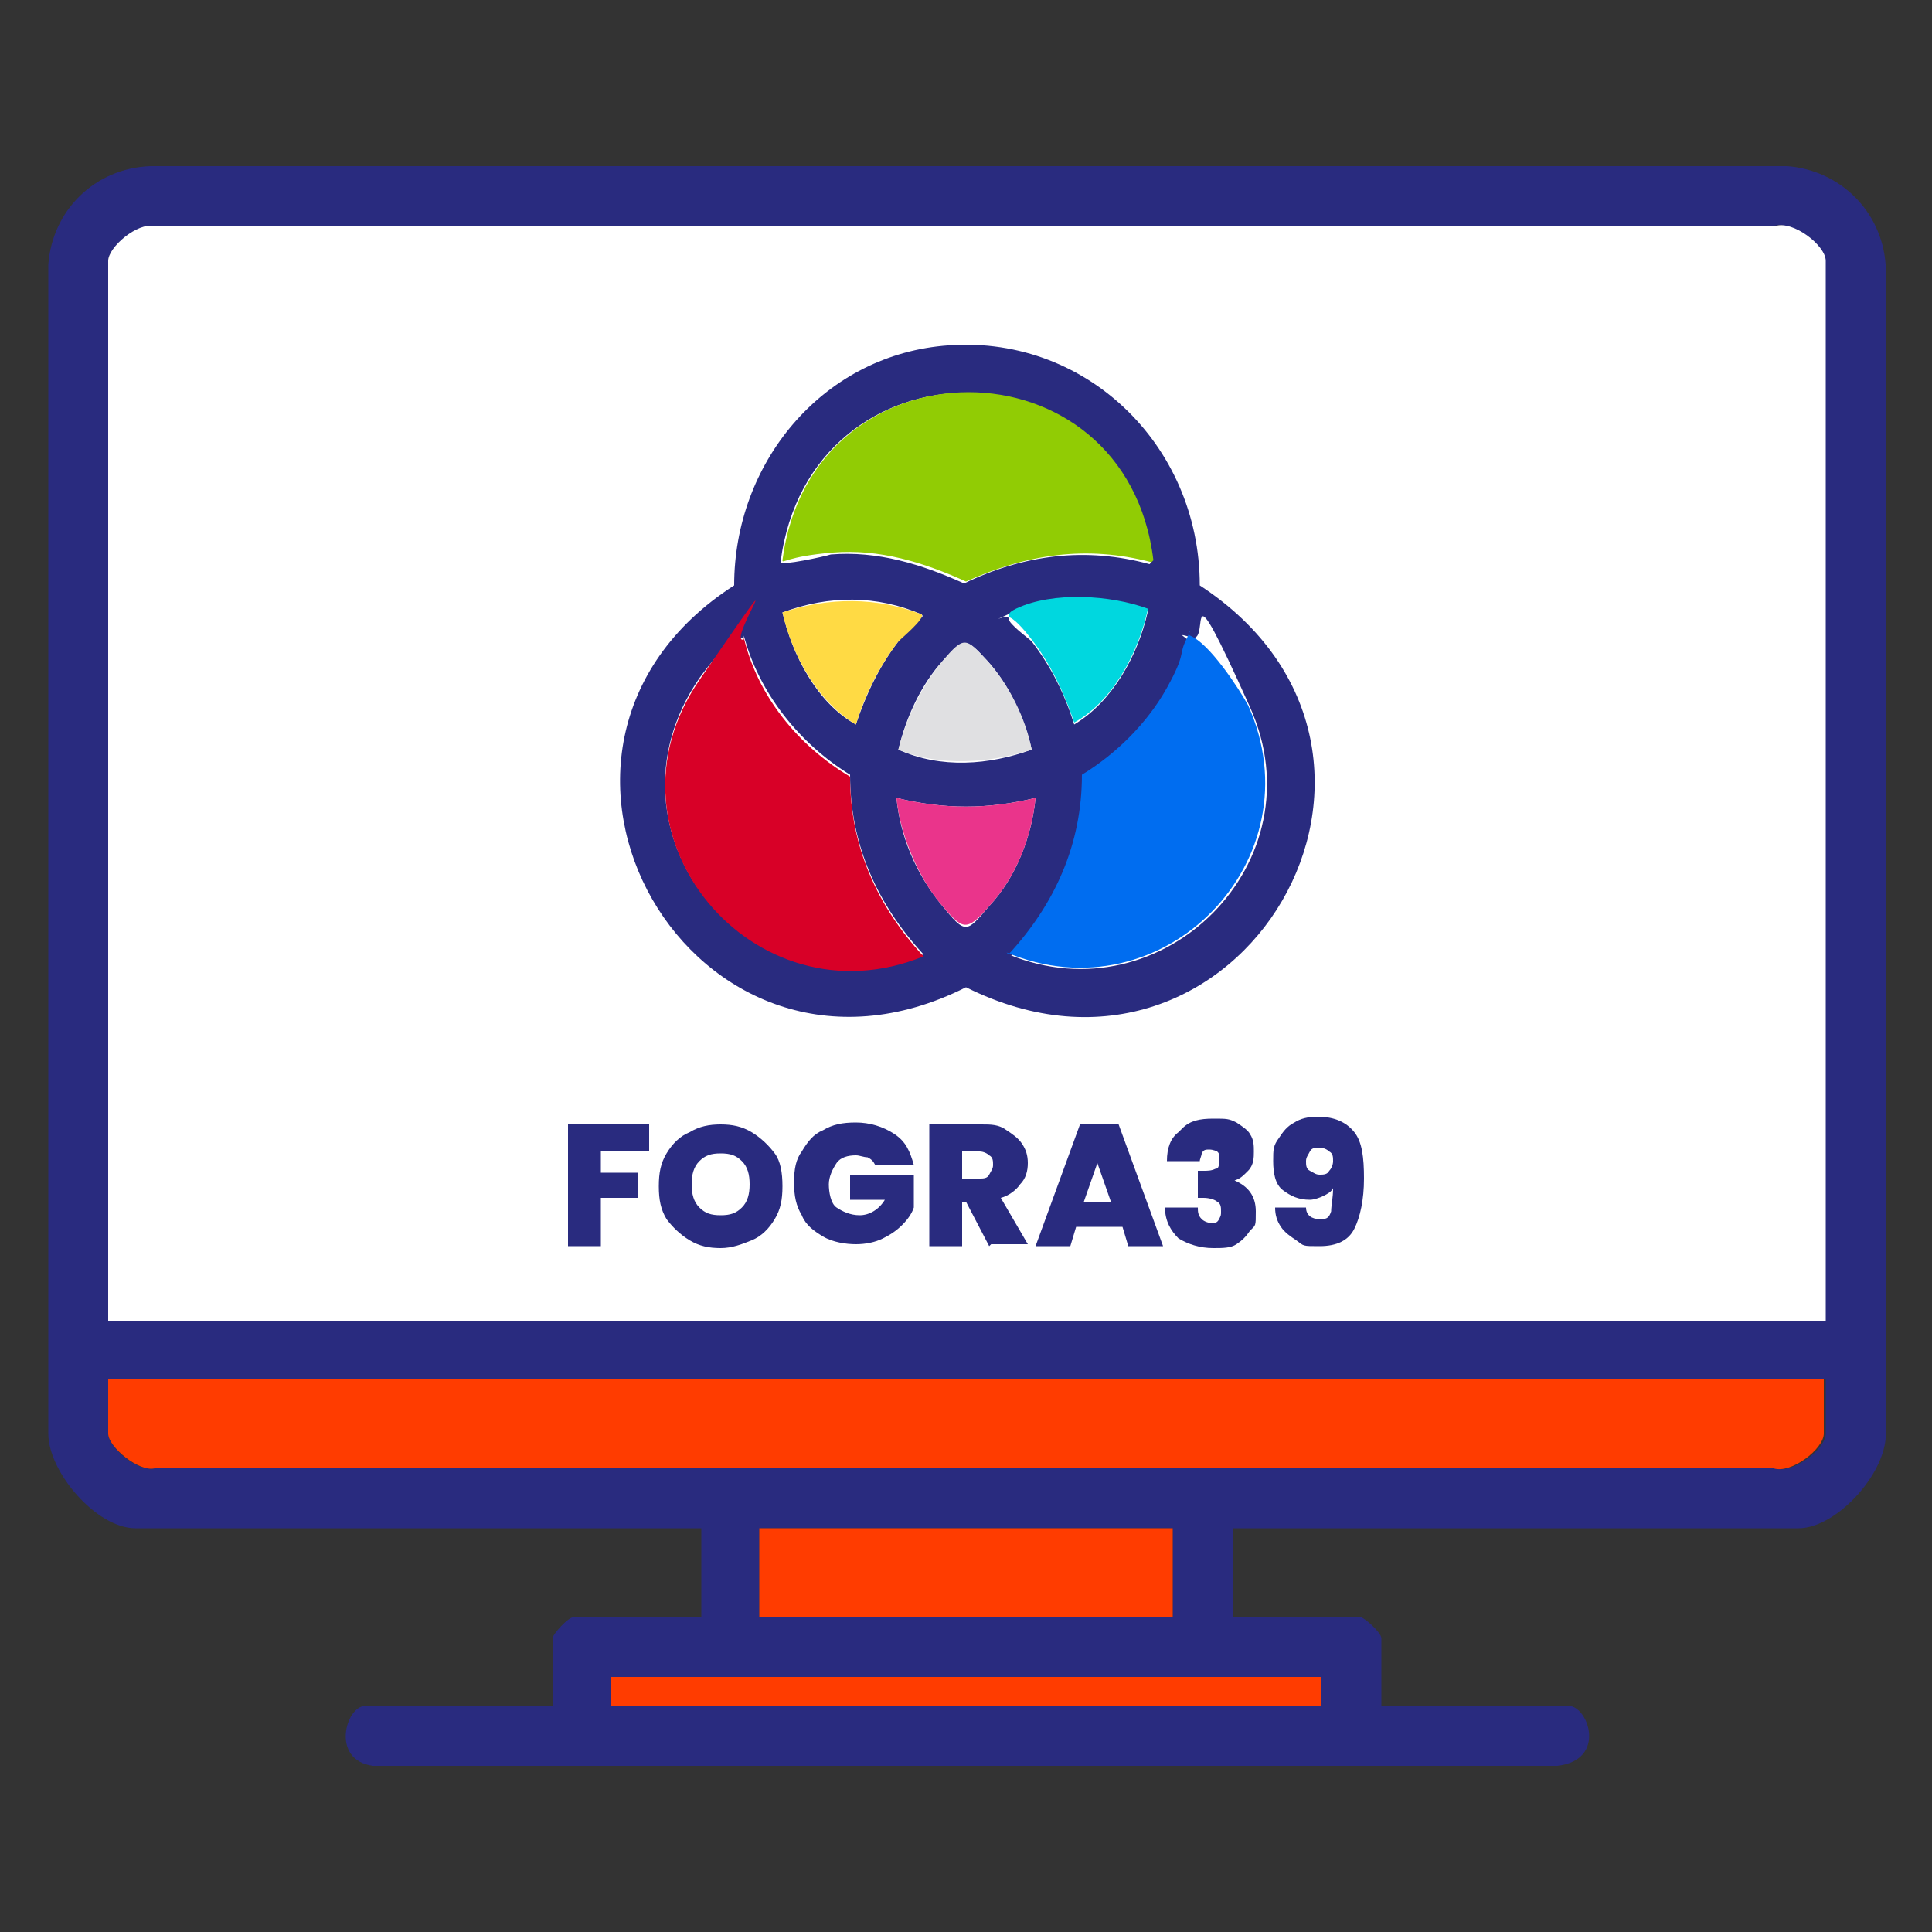 <svg viewBox="0 0 100 100" version="1.1" xmlns="http://www.w3.org/2000/svg" id="Layer_1">
  
  <rect x="0" y="0" width="100" height="100" fill="#333333" stroke="none"/>
  
  <defs>
    <style>
      .st0 {
        fill: #00d7df;
      }

      .st1 {
        fill: #ff3c00;
      }

      .st2 {
        fill: #292b7f;
      }

      .st3 {
        fill: #006df0;
      }

      .st4 {
        fill: #91cc04;
      }

      .st5 {
        fill: #d80027;
      }

      .st6 {
        fill: #fff;
      }

      .st7 {
        fill: #ffda44;
      }

      .st8 {
        fill: #e0e0e2;
      }

      .st9 {
        fill: #ea348b;
      }
    </style>
  </defs>
  <path d="M63.8,79.1v4.6h6.6c.2,0,1.1.8,1.1,1.1v3.5h9.7c1,0,2,2.8-.6,3.1H19.3c-2.2-.3-1.4-3.1-.4-3.1h9.7v-3.5c0-.2.8-1.1,1.1-1.1h6.6v-4.6H7c-2,0-4.5-2.9-4.5-4.9V13.7c.2-2.8,2.4-5,5.3-5.1h84.7c2.7.2,4.9,2.3,5.1,5.1v60.3c.2,2.1-2.5,5.1-4.5,5.1h-29.2ZM94.4,68.4V13.5c0-.8-1.7-2.1-2.6-1.8H8c-.8-.2-2.4,1.1-2.4,1.8v54.9h88.9ZM94.4,71.4H5.6v2.8c0,.7,1.5,2,2.4,1.8h83.9c.9.3,2.6-1,2.6-1.8v-2.8ZM60.7,79.1h-21.4v4.6h21.4v-4.6ZM68.4,86.8H31.6v1.5h36.8v-1.5Z" class="st2"></path>
  <path d="M94.4,68.4H5.6V13.5c0-.7,1.5-2,2.4-1.8h83.9c.9-.3,2.6,1,2.6,1.8v54.9Z" class="st6"></path>
  <path d="M94.4,71.4v2.8c0,.8-1.7,2.1-2.6,1.8H8c-.8.2-2.4-1.1-2.4-1.8v-2.8h88.9Z" class="st1"></path>
  <rect height="4.6" width="21.4" y="79.1" x="39.3" class="st1"></rect>
  <rect height="1.5" width="36.8" y="86.8" x="31.6" class="st1"></rect>
  <g>
    <path d="M48.8,17.9c7.3-.7,13.3,5.1,13.3,12.4,13.3,8.7,2.1,27.9-12.1,20.8-14.1,7.1-25.2-12.3-12-20.8,0-6.3,4.5-11.8,10.8-12.4ZM59.6,29.1c-1.4-11.7-17.7-11.7-19.2,0,0,.2,2.3-.3,2.6-.4,2.4-.2,4.7.5,6.9,1.5,3.1-1.5,6.3-1.9,9.6-1ZM47.7,31.8c-2.3-1-4.8-1-7.2-.1.5,2.2,1.8,4.7,3.8,5.8.5-1.5,1.2-3,2.2-4.3s1.4-1.2,1.2-1.4ZM59.4,31.6c-1.9-.7-4.9-.9-6.8,0s-.4.1-.4.4,1,1,1.2,1.2c1,1.3,1.7,2.7,2.2,4.3,2-1.2,3.3-3.6,3.8-5.8ZM38.5,33c-1,.3-1.7,1.3-2.3,2.1-5.5,8,2.7,17.9,11.6,14.3-2.4-2.6-3.8-5.7-3.8-9.3-2.6-1.6-4.7-4.2-5.5-7.2ZM52.2,49.4c8,3.3,16.1-4.8,12.5-12.8s-2-3.3-3-3.6-.2,0-.2.2c-.4.8-.5,1.6-1,2.5-1,1.9-2.7,3.4-4.4,4.5,0,3.6-1.4,6.7-3.8,9.3ZM53.4,38.8c-.4-1.7-1.2-3.4-2.3-4.6s-1.2-1.2-2.3,0-1.9,2.9-2.3,4.6c2.2,1,4.7.8,6.9,0ZM53.6,41.3c-2.5.6-4.7.6-7.2,0,.2,2,1,3.9,2.3,5.5s1.3,1.5,2.5.1c1.4-1.5,2.2-3.6,2.4-5.6Z" class="st2"></path>
    <path d="M59.6,29.1c-3.4-.9-6.5-.4-9.6,1-2.2-1-4.5-1.7-6.9-1.5s-2.6.6-2.6.4c1.5-11.6,17.8-11.6,19.2,0Z" class="st4"></path>
    <path d="M52.2,49.4c2.4-2.6,3.8-5.7,3.8-9.3,1.8-1.1,3.4-2.7,4.4-4.5s.6-1.7,1-2.5,0-.3.2-.2c1,.4,2.5,2.7,3,3.6,3.6,8-4.4,16.2-12.5,12.8Z" class="st3"></path>
    <path d="M38.5,33c.7,3,2.8,5.6,5.5,7.2,0,3.6,1.4,6.7,3.8,9.3-8.8,3.6-17.1-6.3-11.6-14.3s1.3-1.8,2.3-2.1Z" class="st5"></path>
    <path d="M53.6,41.3c-.2,2-1,4.1-2.4,5.6-1.2,1.4-1.4,1.2-2.5-.1s-2.1-3.5-2.3-5.5c2.5.6,4.7.6,7.2,0Z" class="st9"></path>
    <path d="M53.4,38.8c-2.2.7-4.7.9-6.9,0,.4-1.6,1.2-3.3,2.3-4.6s1.2-1.2,2.3,0,2,3,2.3,4.6Z" class="st8"></path>
    <path d="M59.4,31.6c-.5,2.2-1.8,4.7-3.8,5.8-.5-1.5-1.2-3-2.2-4.3s-1.2-1.1-1.2-1.2c0-.2.2-.3.4-.4,1.9-.9,4.9-.7,6.8,0Z" class="st0"></path>
    <path d="M47.7,31.8c.2.2-1,1.2-1.2,1.4-1,1.3-1.7,2.7-2.2,4.3-2-1.2-3.3-3.6-3.8-5.8,2.4-.8,4.9-.8,7.2.1Z" class="st7"></path>
  </g>
  <g>
    <path d="M33.6,58.2v1.4h-2.5v1.1h1.9v1.3h-1.9v2.5h-1.7v-6.3h4.3Z" class="st2"></path>
    <path d="M35.7,64.2c-.5-.3-.9-.7-1.2-1.1-.3-.5-.4-1-.4-1.7s.1-1.2.4-1.7c.3-.5.7-.9,1.2-1.1.5-.3,1-.4,1.6-.4s1.1.1,1.6.4c.5.3.9.7,1.2,1.1s.4,1,.4,1.7-.1,1.2-.4,1.7-.7.9-1.2,1.1-1,.4-1.6.4-1.1-.1-1.6-.4ZM38.4,62.5c.3-.3.4-.7.4-1.2s-.1-.9-.4-1.2-.6-.4-1.1-.4-.8.1-1.1.4c-.3.3-.4.7-.4,1.2s.1.9.4,1.2c.3.3.6.4,1.1.4s.8-.1,1.1-.4Z" class="st2"></path>
    <path d="M45.3,60.3c-.1-.2-.2-.3-.4-.4-.2,0-.4-.1-.6-.1-.4,0-.8.1-1,.4s-.4.7-.4,1.1.1,1,.4,1.2.7.4,1.2.4,1-.3,1.3-.8h-1.8v-1.3h3.3v1.7c-.1.3-.3.6-.6.9-.3.3-.6.5-1,.7-.4.2-.9.3-1.4.3s-1.2-.1-1.7-.4c-.5-.3-.9-.6-1.1-1.1-.3-.5-.4-1-.4-1.7s.1-1.2.4-1.6c.3-.5.6-.9,1.1-1.1.5-.3,1-.4,1.7-.4s1.4.2,2,.6.8.9,1,1.6h-1.9Z" class="st2"></path>
    <path d="M51.2,64.5l-1.2-2.3h-.2v2.3h-1.7v-6.3h2.7c.5,0,.9,0,1.3.3.3.2.6.4.8.7.2.3.3.6.3,1s-.1.8-.4,1.1c-.2.3-.6.6-1,.7l1.4,2.4h-1.9ZM49.8,61h.9c.2,0,.4,0,.5-.2s.2-.3.2-.5,0-.4-.2-.5c-.1-.1-.3-.2-.5-.2h-.9v1.3Z" class="st2"></path>
    <path d="M57.9,63.5h-2.2l-.3,1h-1.8l2.3-6.3h2l2.3,6.3h-1.8l-.3-1ZM57.5,62.2l-.7-2-.7,2h1.3Z" class="st2"></path>
    <path d="M61.2,58.4c.4-.4.9-.5,1.6-.5s.8,0,1.2.2c.3.2.6.4.7.6.2.3.2.6.2.9s0,.7-.3,1-.4.4-.7.5h0c.7.3,1.1.8,1.1,1.6s0,.7-.3,1c-.2.3-.4.5-.7.7-.3.2-.7.2-1.2.2-.7,0-1.3-.2-1.8-.5-.4-.4-.7-.9-.7-1.6h1.7c0,.2,0,.4.2.6.1.1.3.2.5.2s.3,0,.4-.2.1-.2.1-.4,0-.4-.2-.5c-.1-.1-.4-.2-.7-.2h-.3v-1.4h.3c.2,0,.4,0,.6-.1.2,0,.2-.2.2-.5s0-.3-.1-.4c0,0-.2-.1-.4-.1s-.3,0-.4.2c0,.1-.1.3-.1.4h-1.7c0-.7.2-1.2.6-1.5Z" class="st2"></path>
    <path d="M68.4,63.1c.3,0,.4-.1.5-.4,0-.3.1-.7.1-1.2-.1.2-.3.3-.5.4-.2.1-.5.2-.7.2-.6,0-1-.2-1.4-.5s-.5-.9-.5-1.5,0-.8.3-1.2c.2-.3.4-.6.8-.8.3-.2.7-.3,1.2-.3.9,0,1.5.3,1.9.8.4.5.5,1.3.5,2.4s-.2,2-.5,2.6c-.3.6-.9.9-1.8.9s-.8,0-1.2-.3c-.3-.2-.6-.4-.8-.7-.2-.3-.3-.6-.3-1h1.6c0,.4.3.6.7.6ZM68.8,60.6c.1-.1.2-.3.2-.5s0-.4-.2-.5c-.1-.1-.3-.2-.5-.2s-.4,0-.5.2-.2.3-.2.5,0,.4.2.5.3.2.5.2.4,0,.5-.2Z" class="st2"></path>
  </g>
</svg>